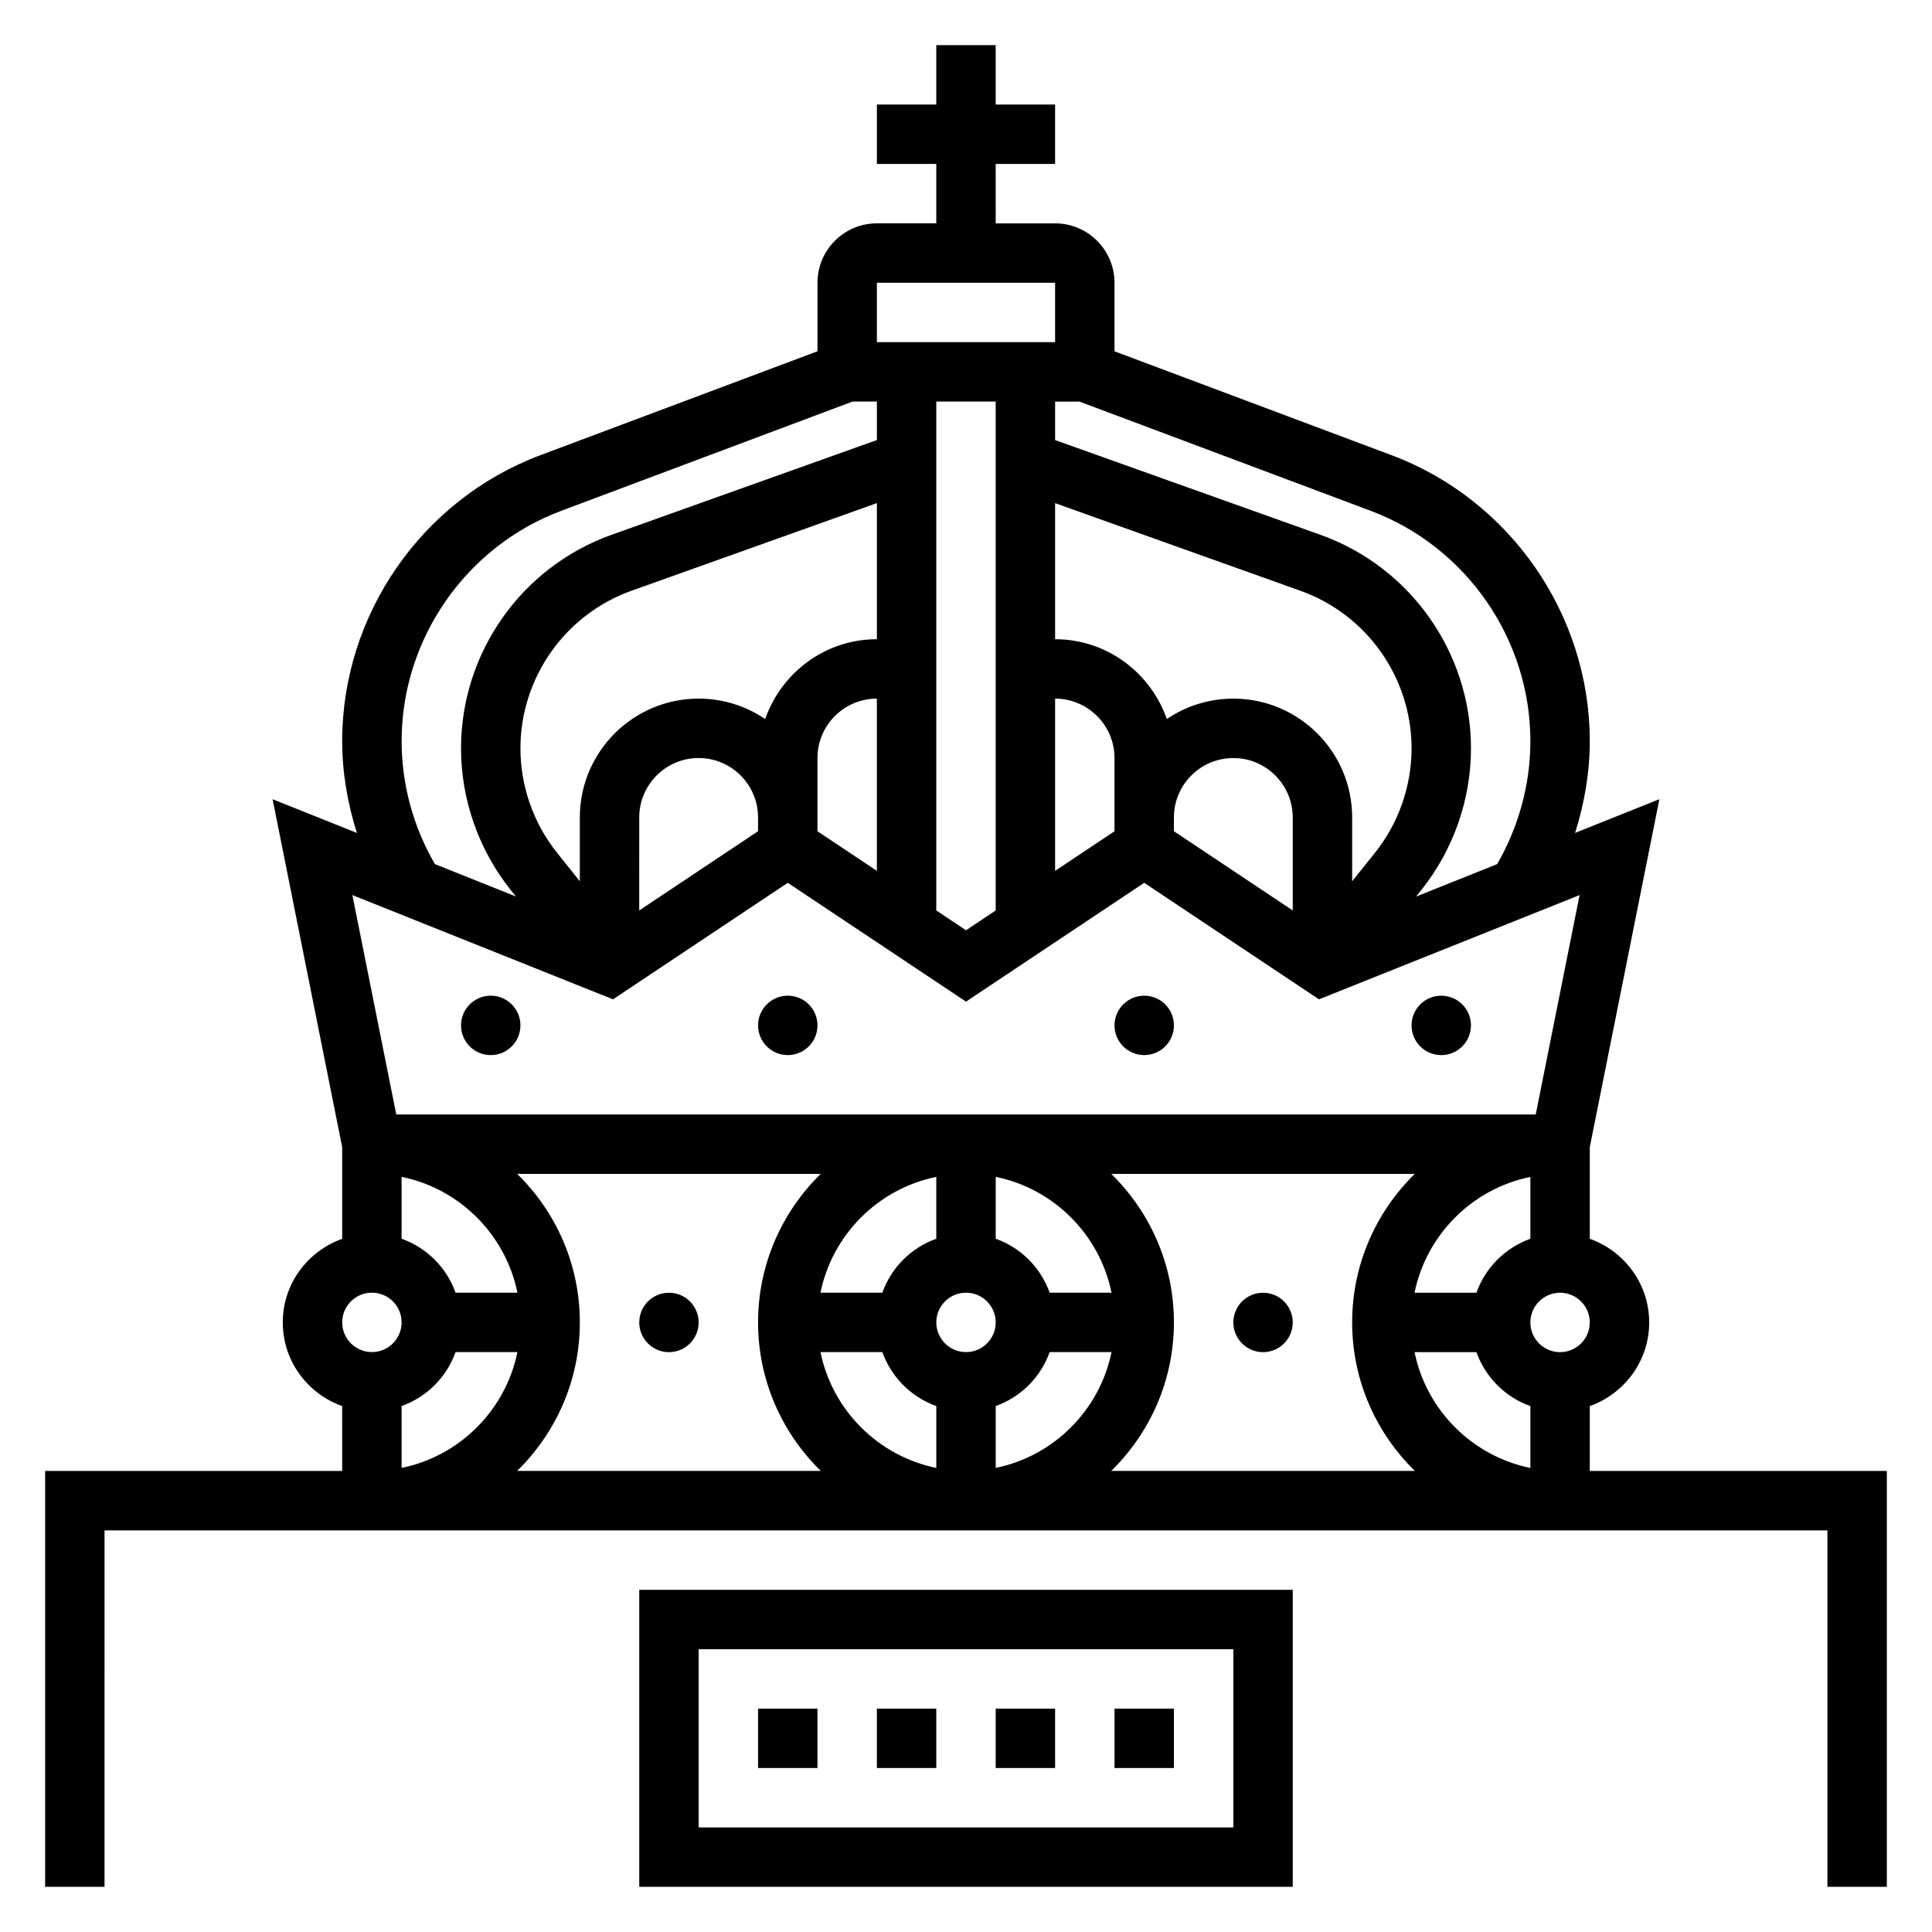 <?xml version="1.0" encoding="UTF-8"?>
<!-- Uploaded to: ICON Repo, www.svgrepo.com, Generator: ICON Repo Mixer Tools -->
<svg fill="#000000" width="800px" height="800px" version="1.1" viewBox="144 144 512 512" xmlns="http://www.w3.org/2000/svg">
 <g>
  <path d="m329.15 494.46c0 4.348-3.523 7.875-7.871 7.875s-7.871-3.527-7.871-7.875c0-4.348 3.523-7.871 7.871-7.871s7.871 3.523 7.871 7.871"/>
  <path d="m360.64 415.74c0 4.348-3.523 7.871-7.871 7.871s-7.871-3.523-7.871-7.871c0-4.348 3.523-7.871 7.871-7.871s7.871 3.523 7.871 7.871"/>
  <path d="m486.59 494.46c0 4.348-3.523 7.875-7.871 7.875s-7.871-3.527-7.871-7.875c0-4.348 3.523-7.871 7.871-7.871s7.871 3.523 7.871 7.871"/>
  <path d="m281.92 415.74c0 4.348-3.523 7.871-7.871 7.871s-7.871-3.523-7.871-7.871c0-4.348 3.523-7.871 7.871-7.871s7.871 3.523 7.871 7.871"/>
  <path d="m455.1 415.74c0 4.348-3.523 7.871-7.871 7.871-4.348 0-7.871-3.523-7.871-7.871 0-4.348 3.523-7.871 7.871-7.871 4.348 0 7.871 3.523 7.871 7.871"/>
  <path d="m533.82 415.74c0 4.348-3.527 7.871-7.875 7.871-4.348 0-7.871-3.523-7.871-7.871 0-4.348 3.523-7.871 7.871-7.871 4.348 0 7.875 3.523 7.875 7.871"/>
  <path d="m313.41 644.03h173.18v-78.719h-173.18zm15.742-62.977h141.7v47.23l-141.7 0.004z"/>
  <path d="m376.38 596.8h15.742v15.742h-15.742z"/>
  <path d="m407.87 596.8h15.742v15.742h-15.742z"/>
  <path d="m344.89 596.8h15.742v15.742h-15.742z"/>
  <path d="m439.36 596.8h15.742v15.742h-15.742z"/>
  <path d="m565.31 533.82v-17.191c9.141-3.258 15.742-11.918 15.742-22.168s-6.606-18.91-15.742-22.168v-24.293l18.445-92.203-22.34 8.934c2.477-7.852 3.894-16.023 3.894-24.328 0-33.535-21.105-63.977-52.5-75.762l-73.453-27.543v-18.16c0-8.684-7.062-15.742-15.742-15.742h-15.742l-0.004-15.746h15.742v-15.742h-15.742v-15.746h-15.742v15.742h-15.742v15.742h15.742v15.742h-15.742c-8.684 0-15.742 7.062-15.742 15.742v18.16l-73.453 27.543c-31.402 11.793-52.504 42.234-52.504 75.77 0 8.305 1.418 16.484 3.898 24.332l-22.34-8.934 18.441 92.207v24.293c-9.141 3.25-15.746 11.91-15.746 22.156 0 10.25 6.606 18.91 15.742 22.168l0.004 17.195h-78.723v110.21h15.742l0.004-94.465h456.58v94.465h15.742v-110.21zm-15.746-77.926v16.398c-6.668 2.379-11.918 7.629-14.297 14.297h-16.398c3.144-15.402 15.297-27.555 30.695-30.695zm-14.297 46.438c2.379 6.668 7.629 11.918 14.297 14.297v16.398c-15.398-3.144-27.551-15.297-30.691-30.695zm22.168 0c-4.344 0-7.871-3.527-7.871-7.871s3.527-7.871 7.871-7.871 7.871 3.527 7.871 7.871c0.004 4.344-3.523 7.871-7.871 7.871zm-127.38-251.91 77.223 28.961c25.293 9.488 42.289 34.008 42.289 61.016 0 11.461-3.086 22.695-8.809 32.598l-21.484 8.598 1.395-1.738c8.48-10.621 13.156-23.957 13.156-37.535 0-25.324-16.02-48.059-39.871-56.586l-70.34-25.109v-10.203zm-53.672 62.977c-13.73 0-25.301 8.879-29.605 21.152-5.031-3.41-11.102-5.41-17.629-5.41-17.367 0-31.488 14.121-31.488 31.488v16.91l-6.031-7.535c-6.262-7.824-9.711-17.664-9.711-27.684 0-18.688 11.824-35.473 29.418-41.762l65.047-23.23zm-62.977 47.23c0-8.684 7.062-15.742 15.742-15.742 8.684 0 15.742 7.062 15.742 15.742v3.66l-31.488 20.996zm47.23-15.742c0-8.684 7.062-15.742 15.742-15.742v45.641l-15.742-10.492zm31.488-94.465h15.742v134.86l-7.871 5.25-7.871-5.25zm116.24 119.59-6.027 7.531v-16.91c0-17.367-14.121-31.488-31.488-31.488-6.527 0-12.594 2-17.625 5.406-4.309-12.27-15.879-21.148-29.609-21.148v-36.062l65.039 23.23c17.602 6.281 29.426 23.066 29.426 41.754 0 10.02-3.445 19.859-9.715 27.688zm-84.75-40.867c8.684 0 15.742 7.062 15.742 15.742v19.406l-15.742 10.492zm31.488 31.488c0-8.684 7.062-15.742 15.742-15.742 8.684 0 15.742 7.062 15.742 15.742v24.648l-31.488-20.996zm-78.719-141.7h47.23v15.742h-47.23zm-125.95 121.46c0-27.008 16.996-51.531 42.289-61.016l77.223-28.961h6.441v10.203l-70.344 25.121c-23.844 8.508-39.863 31.25-39.863 56.574 0 13.586 4.676 26.914 13.16 37.535l1.395 1.738-21.492-8.598c-5.731-9.91-8.809-21.145-8.809-32.598zm56.027 68.441 46.309-30.875 47.23 31.488 47.23-31.488 46.312 30.875 69.07-27.629-11.625 58.141h-301.97l-11.629-58.145zm93.543 93.488c-4.344 0-7.871-3.527-7.871-7.871s3.527-7.871 7.871-7.871 7.871 3.527 7.871 7.871-3.527 7.871-7.871 7.871zm-7.875-46.438v16.398c-6.668 2.379-11.918 7.629-14.297 14.297h-16.398c3.144-15.402 15.301-27.555 30.695-30.695zm-14.293 46.438c2.379 6.668 7.629 11.918 14.297 14.297v16.398c-15.398-3.144-27.555-15.297-30.695-30.695zm30.039 30.691v-16.398c6.668-2.379 11.918-7.629 14.297-14.297h16.398c-3.144 15.402-15.297 27.555-30.695 30.695zm14.297-46.438c-2.379-6.668-7.629-11.918-14.297-14.297v-16.398c15.398 3.141 27.551 15.297 30.691 30.691zm-171.74 46.438v-16.398c6.668-2.379 11.918-7.629 14.297-14.297h16.398c-3.144 15.402-15.297 27.555-30.695 30.695zm14.297-46.438c-2.379-6.668-7.629-11.918-14.297-14.297v-16.398c15.398 3.141 27.551 15.297 30.691 30.691zm-22.168 0c4.344 0 7.871 3.527 7.871 7.871s-3.527 7.871-7.871 7.871-7.871-3.527-7.871-7.871 3.523-7.871 7.871-7.871zm38.484 47.234c10.242-10.016 16.621-23.949 16.621-39.363 0-15.414-6.375-29.348-16.617-39.359h80.461c-10.238 10.016-16.613 23.949-16.613 39.359 0 15.414 6.375 29.348 16.617 39.359zm157.44 0c10.242-10.016 16.617-23.949 16.617-39.363 0-15.414-6.375-29.348-16.617-39.359h80.461c-10.234 10.016-16.609 23.949-16.609 39.359 0 15.414 6.375 29.348 16.617 39.359z"/>
 </g>
</svg>